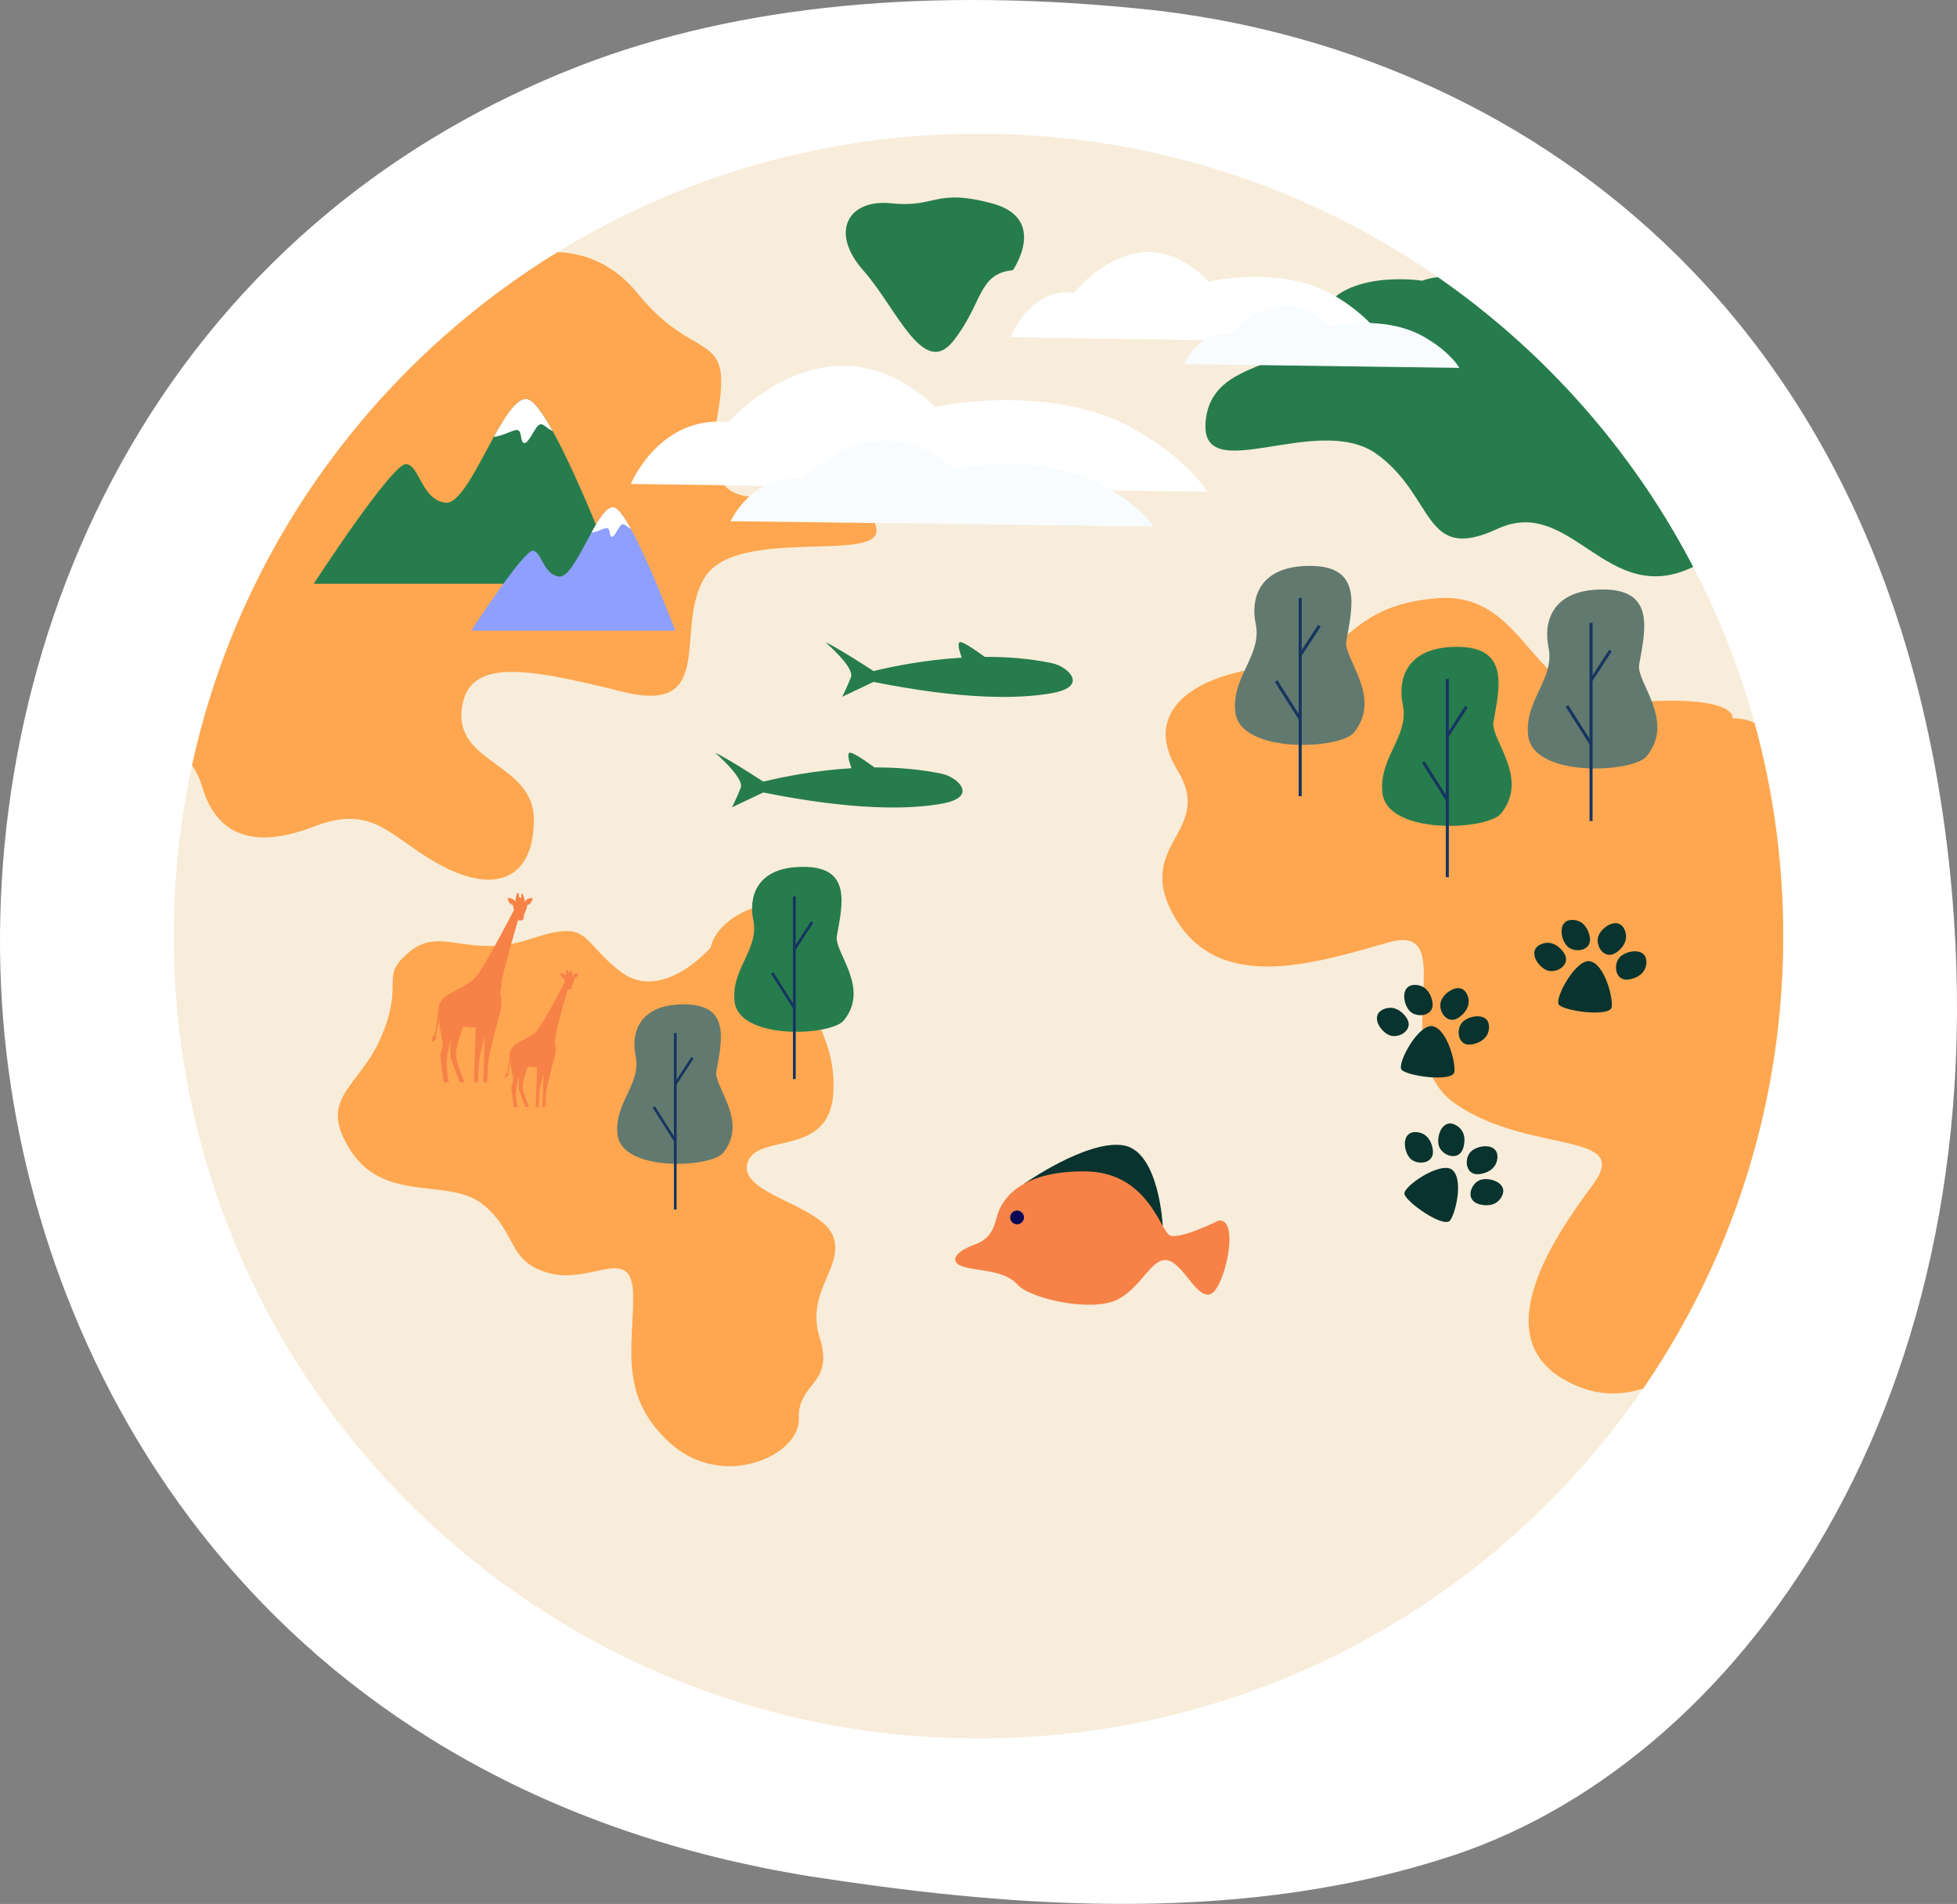 <?xml version="1.0" encoding="UTF-8"?>
<svg xmlns="http://www.w3.org/2000/svg" width="257" height="250" viewBox="0 0 257 250" fill="none">
  <rect x="0" y="0" width="257" height="250" fill="#808080" stroke="none"/>
  <g clip-path="url(#clip0_8802_25353)">
    <path d="M106.715 246.429C130.267 250.045 160.915 253.087 189.257 244.136C227.978 232.317 263.282 183.941 256.053 114.22C248.025 37.266 195.422 5.294 148.807 1.061C119.755 -1.762 94.695 1.061 74.337 9.352C15.969 33.121 -4.611 91.244 0.844 138.254C6.077 183.235 36.637 235.272 106.715 246.429Z" fill="white"></path>
    <path d="M234.181 122.917C234.181 129.392 233.596 135.736 232.473 141.895C229.774 156.674 223.985 170.375 215.794 182.317C196.764 210.066 164.765 228.277 128.502 228.277C85.365 228.277 48.264 202.514 31.843 165.572C29.677 160.705 27.869 155.644 26.461 150.42C24.083 141.653 22.818 132.43 22.818 122.917C22.818 115.222 23.646 107.718 25.217 100.496C25.233 100.412 25.254 100.333 25.27 100.249C29.661 80.277 39.735 62.435 53.715 48.476C57.68 44.513 61.96 40.865 66.52 37.571C68.691 35.999 70.932 34.507 73.225 33.103C89.303 23.238 108.233 17.552 128.502 17.552C131.191 17.552 133.853 17.651 136.489 17.852C140.21 18.125 143.874 18.592 147.474 19.244C162.635 21.983 176.663 27.947 188.83 36.398H188.835C196.415 41.659 203.269 47.882 209.22 54.898C212.347 58.583 215.225 62.482 217.823 66.576C219.442 69.125 220.955 71.742 222.357 74.434C225.725 80.898 228.435 87.756 230.411 94.92C232.868 103.834 234.18 113.226 234.18 122.917H234.181Z" fill="#F8EDDA"></path>
    <path d="M92.599 75.754C88.381 82.413 94.359 93.975 81.708 90.821C69.056 87.668 61.323 86.265 60.622 93.271C59.916 100.282 70.111 100.282 70.111 107.64C70.111 114.998 65.54 117.431 58.514 113.936C51.481 110.441 49.462 105.359 41.291 108.512C33.121 111.665 28.376 109.563 26.531 103.256C26.204 102.147 25.751 101.248 25.219 100.497C25.234 100.413 25.256 100.334 25.271 100.25C29.663 80.278 39.736 62.436 53.717 48.477C57.681 44.514 61.962 40.867 66.521 37.572C68.693 36 70.933 34.508 73.226 33.105C76.521 33.226 80.458 34.471 83.817 38.612C91.197 47.726 96.115 43.169 94.359 53.68C92.599 64.192 95.413 65.595 101.387 65.242C107.359 64.89 114.392 64.89 115.092 69.447C115.793 74.004 96.816 69.095 92.599 75.754Z" fill="#FEA750"></path>
    <path d="M93.336 124.41C93.336 124.41 86.958 131.802 81.463 127.559C75.967 123.315 77.629 120.656 69.578 123.316C61.526 125.977 57.988 121.565 53.862 124.91C49.736 128.255 53.085 128.672 50.23 135.76C47.375 142.849 41.48 143.987 46.038 151.064C50.596 158.141 59.075 154.5 63.541 158.243C68.008 161.986 66.551 165.65 72.126 167.174C77.701 168.698 83.028 163.284 83.138 169.998C83.248 176.711 81.096 183.267 88.028 189.511C94.959 195.754 105.085 191.105 104.903 186.284C104.721 181.463 109.607 181.866 107.649 175.666C105.691 169.465 111.159 166.123 109.311 162.114C107.464 158.106 96.933 156.735 98.16 152.697C99.387 148.659 108.913 152.083 109.434 143.545C109.955 135.007 104.168 131.968 105.023 123.637C105.877 115.307 94.312 119.293 93.337 124.41H93.336Z" fill="#FEA750"></path>
    <path d="M234.182 122.917C234.182 129.392 233.596 135.736 232.473 141.896C229.775 156.674 223.986 170.375 215.794 182.317C213 183.231 210.148 183.211 207.344 182.091C194.165 176.836 203.917 162.645 209.189 155.551C214.46 148.455 201.018 151.608 191.266 145.039C181.513 138.469 192.32 120.864 182.305 123.754C172.289 126.645 160.164 130.324 154.365 120.601C148.567 110.878 159.637 109.302 154.629 101.155C149.621 93.008 157.528 88.279 167.544 87.491C177.56 86.703 176.242 79.607 188.63 78.556C201.018 77.505 200.755 93.272 214.46 92.22C228.166 91.169 227.55 94.322 227.55 94.322C228.536 94.296 229.495 94.501 230.412 94.922C232.868 103.835 234.181 113.227 234.181 122.918L234.182 122.917Z" fill="#FEA750"></path>
    <path d="M222.358 74.434C210.961 79.962 206.385 64.926 196.644 69.446C186.823 74.003 188.542 65.241 180.814 59.634C173.08 54.031 157.619 64.19 158.32 55.429C159.021 46.673 170.619 49.122 173.08 42.116C175.542 35.11 186.786 36.861 186.786 36.861C187.424 36.619 188.11 36.462 188.831 36.398C188.831 36.398 188.831 36.393 188.836 36.398C196.416 41.659 203.27 47.882 209.221 54.898C212.348 58.583 215.226 62.482 217.824 66.576C219.443 69.125 220.956 71.742 222.358 74.434Z" fill="#277C4D"></path>
    <path d="M133.021 35.474C133.021 35.474 137.733 28.696 130.25 26.696C122.767 24.697 122.906 27.314 117.086 26.696C111.265 26.079 108.979 30.569 113.344 35.474C117.709 40.378 121.243 49.789 125.192 44.773C129.141 39.756 128.38 35.957 133.021 35.474Z" fill="#277C4D"></path>
    <path d="M66.967 138.285C66.967 138.285 66.791 140.395 66.486 141.169H66.639C66.639 141.169 67.05 139.659 67.035 138.873C67.024 138.312 66.968 138.285 66.968 138.285H66.967Z" fill="#F78248"></path>
    <path d="M66.257 141.563C66.257 141.563 66.387 141.419 66.378 141.168C66.371 140.918 66.645 140.842 66.728 141.061C66.812 141.282 66.408 141.532 66.256 141.562L66.257 141.563Z" fill="#F78248"></path>
    <path d="M75.956 127.792C75.337 127.762 75.235 128.156 75.235 128.156C75.235 128.156 75.065 127.388 74.928 127.364C74.792 127.341 74.959 127.761 74.814 127.76C74.669 127.759 74.624 127.614 74.624 127.425C74.624 127.235 74.472 127.296 74.418 127.454C74.382 127.56 74.336 127.837 74.308 128.01C74.29 128.031 74.272 128.056 74.254 128.083C74.192 127.972 74.016 127.768 73.565 127.791C73.565 127.791 73.615 128.352 74.095 128.464C74.086 128.513 74.082 128.561 74.088 128.601C74.098 128.67 74.134 128.784 74.179 128.913C74.15 128.97 74.115 129.037 74.076 129.113C74.026 129.209 73.968 129.32 73.904 129.443C73.889 129.472 73.874 129.5 73.858 129.531C73.738 129.761 73.597 130.029 73.442 130.32C73.427 130.35 73.41 130.381 73.394 130.412C73.308 130.576 73.216 130.746 73.122 130.922C73.043 131.069 72.962 131.219 72.879 131.372C72.847 131.431 72.815 131.492 72.783 131.552C72.695 131.713 72.606 131.875 72.516 132.038C72.441 132.173 72.367 132.309 72.292 132.444C72.285 132.457 72.278 132.469 72.271 132.481C72.109 132.774 71.945 133.063 71.785 133.341C71.769 133.371 71.751 133.4 71.735 133.428C71.576 133.701 71.423 133.962 71.277 134.202C70.902 134.818 70.58 135.298 70.375 135.501C69.503 136.371 67.453 136.917 67.189 137.707C67.07 137.832 67.002 138.034 66.97 138.283C66.97 138.283 66.97 138.288 66.969 138.298C66.963 138.35 66.957 138.405 66.953 138.46C66.953 138.461 66.953 138.463 66.953 138.464C66.936 138.757 66.957 139.094 66.999 139.438C67.106 140.34 67.348 141.281 67.372 141.531C67.418 141.987 67.22 142.487 67.156 142.684C67.112 142.823 67.335 144.424 67.472 145.372H67.95C67.845 144.769 67.72 143.915 67.757 143.394C67.795 142.845 67.931 142.097 68.123 141.319C68.125 141.807 68.124 142.23 68.118 142.306C68.103 142.504 68.118 142.852 68.118 142.943C68.118 143.013 68.726 144.635 69.002 145.372H69.471C69.207 144.745 68.696 143.449 68.651 142.745C68.61 142.119 69.047 140.825 69.348 140.016C69.508 140.08 69.685 140.115 69.872 140.128C69.922 140.131 69.972 140.133 70.022 140.133C70.186 140.133 70.354 140.116 70.525 140.087L70.519 140.251L70.355 145.372H70.727C70.752 144.793 70.808 143.655 70.896 143.04C70.946 142.698 71.153 141.844 71.382 140.945L71.24 145.372H71.612C71.637 144.793 71.693 143.655 71.781 143.04C71.884 142.323 72.605 139.614 72.829 138.777C72.833 138.762 72.837 138.748 72.84 138.734C72.857 138.673 72.87 138.622 72.879 138.587C72.883 138.573 72.887 138.562 72.889 138.552C72.893 138.537 72.895 138.529 72.895 138.529C72.935 138.381 72.96 138.227 72.972 138.076C73.005 137.693 72.964 137.328 72.911 137.141C72.809 136.776 72.972 136.432 72.993 135.805C72.995 135.756 73.006 135.676 73.027 135.57C73.069 135.353 73.146 135.027 73.246 134.634C73.295 134.439 73.35 134.228 73.409 134.004C73.45 133.855 73.49 133.701 73.533 133.544C73.588 133.343 73.644 133.136 73.702 132.925C73.778 132.649 73.855 132.371 73.932 132.095C73.963 131.986 73.994 131.877 74.024 131.769C74.053 131.669 74.081 131.569 74.108 131.47C74.115 131.446 74.122 131.422 74.129 131.398C74.192 131.176 74.252 130.962 74.31 130.76C74.324 130.71 74.338 130.661 74.352 130.613C74.401 130.441 74.447 130.28 74.489 130.132C74.502 130.085 74.516 130.04 74.528 129.996C74.538 129.962 74.548 129.93 74.557 129.897C74.624 129.934 74.719 129.946 74.862 129.924C75.196 129.874 75.085 129.51 75.116 129.429C75.147 129.348 75.496 128.622 75.41 128.467C75.907 128.366 75.958 127.789 75.958 127.789L75.956 127.792Z" fill="#F78248"></path>
    <path d="M57.58 132.369C57.58 132.369 57.337 135.275 56.918 136.341H57.128C57.128 136.341 57.695 134.261 57.672 133.179C57.656 132.408 57.58 132.369 57.58 132.369Z" fill="#F78248"></path>
    <path d="M56.603 136.884C56.603 136.884 56.782 136.686 56.771 136.341C56.761 135.997 57.138 135.892 57.253 136.195C57.368 136.497 56.812 136.842 56.603 136.884Z" fill="#F78248"></path>
    <path d="M69.955 117.922C69.103 117.88 68.963 118.424 68.963 118.424C68.963 118.424 68.73 117.365 68.54 117.334C68.352 117.302 68.582 117.881 68.383 117.879C68.183 117.877 68.12 117.679 68.12 117.417C68.12 117.156 67.91 117.241 67.837 117.459C67.788 117.605 67.724 117.987 67.686 118.224C67.661 118.254 67.637 118.287 67.612 118.325C67.525 118.17 67.284 117.891 66.663 117.922C66.663 117.922 66.732 118.695 67.392 118.849C67.379 118.916 67.374 118.981 67.382 119.036C67.397 119.133 67.447 119.29 67.508 119.467C67.468 119.544 67.421 119.637 67.366 119.741C67.297 119.874 67.218 120.027 67.128 120.197C67.108 120.237 67.086 120.277 67.064 120.318C66.899 120.634 66.705 121.002 66.491 121.405C66.469 121.446 66.447 121.488 66.424 121.53C66.305 121.756 66.179 121.991 66.05 122.233C65.941 122.436 65.829 122.643 65.714 122.852C65.67 122.935 65.626 123.018 65.58 123.1C65.46 123.321 65.337 123.545 65.214 123.77C65.111 123.956 65.008 124.143 64.904 124.329C64.895 124.346 64.886 124.363 64.876 124.379C64.652 124.782 64.427 125.181 64.207 125.562C64.185 125.603 64.161 125.643 64.138 125.682C63.921 126.059 63.709 126.418 63.508 126.748C62.992 127.597 62.548 128.258 62.266 128.538C61.065 129.735 58.242 130.488 57.879 131.575C57.714 131.747 57.621 132.027 57.576 132.368C57.576 132.368 57.576 132.375 57.574 132.389C57.565 132.461 57.559 132.536 57.554 132.612C57.554 132.615 57.554 132.617 57.554 132.619C57.529 133.021 57.559 133.486 57.616 133.959C57.765 135.201 58.096 136.496 58.131 136.841C58.194 137.468 57.921 138.157 57.834 138.429C57.773 138.619 58.08 140.823 58.269 142.128H58.927C58.782 141.3 58.611 140.121 58.661 139.404C58.714 138.649 58.9 137.618 59.163 136.546C59.165 137.219 59.165 137.8 59.157 137.906C59.136 138.178 59.157 138.658 59.157 138.783C59.157 138.88 59.993 141.114 60.374 142.127H61.019C60.657 141.263 59.953 139.48 59.891 138.511C59.834 137.648 60.434 135.868 60.85 134.754C61.069 134.842 61.313 134.891 61.572 134.908C61.639 134.912 61.709 134.914 61.779 134.914C62.004 134.914 62.236 134.891 62.471 134.852L62.464 135.077L62.237 142.128H62.751C62.784 141.331 62.862 139.765 62.984 138.917C63.052 138.446 63.337 137.27 63.653 136.033L63.457 142.128H63.971C64.004 141.331 64.082 139.765 64.203 138.917C64.345 137.932 65.336 134.2 65.646 133.048C65.652 133.026 65.656 133.008 65.662 132.988C65.684 132.904 65.703 132.834 65.716 132.787C65.721 132.767 65.725 132.751 65.73 132.739C65.736 132.717 65.739 132.706 65.739 132.706C65.793 132.503 65.827 132.29 65.845 132.082C65.89 131.554 65.833 131.052 65.761 130.793C65.621 130.291 65.846 129.817 65.873 128.955C65.875 128.888 65.891 128.778 65.919 128.63C65.977 128.332 66.082 127.882 66.22 127.342C66.288 127.073 66.365 126.781 66.445 126.474C66.499 126.27 66.556 126.058 66.615 125.842C66.69 125.564 66.768 125.279 66.847 124.991C66.952 124.611 67.058 124.227 67.164 123.848C67.206 123.697 67.249 123.547 67.291 123.398C67.33 123.26 67.369 123.122 67.407 122.987C67.416 122.953 67.426 122.92 67.435 122.887C67.521 122.583 67.605 122.287 67.684 122.01C67.704 121.94 67.723 121.873 67.743 121.806C67.809 121.57 67.873 121.348 67.932 121.145C67.951 121.08 67.968 121.018 67.987 120.957C68 120.91 68.013 120.866 68.026 120.822C68.118 120.873 68.249 120.888 68.445 120.859C68.907 120.789 68.753 120.287 68.794 120.176C68.837 120.065 69.316 119.065 69.2 118.853C69.884 118.713 69.954 117.919 69.954 117.919L69.955 117.922Z" fill="#F78248"></path>
    <path d="M81.333 76.657C81.333 76.657 72.304 52.486 69.112 52.391C65.919 52.296 61.666 66.398 58.496 66.006C55.326 65.614 55.142 61.15 53.347 60.939C51.552 60.727 41.199 76.655 41.199 76.655L81.334 76.657H81.333Z" fill="#277C4D"></path>
    <path d="M67.804 56.463C68.65 56.361 68.243 58.174 68.87 58.177C69.496 58.18 70.279 55.947 70.892 55.739C71.36 55.579 71.604 56.118 72.589 56.617C71.205 54.121 69.954 52.415 69.11 52.39C67.818 52.352 66.35 54.642 64.852 57.355C65.983 57.275 67.087 56.551 67.803 56.464L67.804 56.463Z" fill="white"></path>
    <path d="M88.68 82.821C88.68 82.821 82.649 66.677 80.518 66.613C78.385 66.549 75.545 75.968 73.428 75.706C71.311 75.445 71.187 72.464 69.988 72.322C68.789 72.181 61.875 82.819 61.875 82.819H88.681L88.68 82.821Z" fill="#8F9FFF"></path>
    <path d="M79.646 69.333C80.211 69.265 79.939 70.475 80.357 70.477C80.775 70.479 81.299 68.989 81.708 68.849C82.021 68.742 82.185 69.102 82.841 69.436C81.917 67.769 81.082 66.63 80.519 66.612C79.655 66.587 78.675 68.116 77.674 69.928C78.429 69.875 79.167 69.392 79.646 69.334V69.333Z" fill="white"></path>
    <path d="M108.38 84.316C110.103 85.092 114.714 88.114 114.714 88.114C117.362 87.472 121.549 86.638 126.298 86.353C126.046 85.665 125.615 84.315 126.115 84.315C126.615 84.315 128.347 85.542 129.325 86.252C132.223 86.238 135.245 86.467 138.191 87.088C140.212 87.514 143.095 90.134 138.129 91.018C133.771 91.795 126.469 91.892 114.714 89.541L110.605 91.492C110.605 91.492 111.251 90.211 111.752 88.918C112.252 87.625 108.379 84.315 108.379 84.315L108.38 84.316Z" fill="#277C4D"></path>
    <path d="M93.903 98.835C95.626 99.611 100.237 102.633 100.237 102.633C102.885 101.991 107.073 101.157 111.821 100.872C111.569 100.184 111.138 98.834 111.637 98.834C112.136 98.834 113.87 100.061 114.847 100.771C117.745 100.757 120.767 100.986 123.714 101.607C125.734 102.033 128.618 104.653 123.651 105.537C119.293 106.314 111.991 106.413 100.236 104.06L96.129 106.011C96.129 106.011 96.775 104.73 97.275 103.437C97.775 102.144 93.902 98.834 93.902 98.834L93.903 98.835Z" fill="#277C4D"></path>
    <path d="M196.123 94.818C196.921 90.324 198.272 84.987 191.467 84.936C184.282 84.882 183.609 89.651 184.216 92.496C185.115 96.705 180.989 99.493 181.556 104.169C182.221 109.66 195.308 109.049 197.122 106.821C200.914 102.166 195.721 97.087 196.124 94.817L196.123 94.818Z" fill="#277C4D"></path>
    <path d="M190.267 89.156H189.867V115.178H190.267V89.156Z" fill="#163560"></path>
    <path d="M187.08 99.967L186.742 100.179L189.899 105.154L190.236 104.941L187.08 99.967Z" fill="#163560"></path>
    <path d="M192.423 92.675L189.893 96.569L190.228 96.786L192.758 92.891L192.423 92.675Z" fill="#163560"></path>
    <path d="M109.896 122.927C110.632 118.787 111.876 113.87 105.605 113.823C98.987 113.774 98.366 118.167 98.925 120.789C99.752 124.667 95.951 127.235 96.473 131.543C97.086 136.603 109.143 136.04 110.815 133.987C114.308 129.698 109.524 125.019 109.896 122.927Z" fill="#277C4D"></path>
    <path d="M104.5 117.711H104.133V141.686H104.5V117.711Z" fill="#163560"></path>
    <path d="M101.559 127.666L101.248 127.862L104.156 132.445L104.467 132.249L101.559 127.666Z" fill="#163560"></path>
    <path d="M106.494 120.972L104.162 124.559L104.47 124.758L106.802 121.171L106.494 120.972Z" fill="#163560"></path>
    <path d="M94.076 140.683C94.787 136.68 95.99 131.926 89.928 131.881C83.528 131.834 82.928 136.081 83.469 138.615C84.268 142.364 80.594 144.847 81.099 149.012C81.691 153.903 93.348 153.36 94.964 151.375C98.341 147.229 93.715 142.705 94.075 140.682L94.076 140.683Z" fill="#62796F"></path>
    <path d="M88.858 135.64H88.502V158.819H88.858V135.64Z" fill="#163560"></path>
    <path d="M86.013 145.267L85.713 145.457L88.525 149.887L88.825 149.698L86.013 145.267Z" fill="#163560"></path>
    <path d="M90.786 138.799L88.531 142.267L88.829 142.459L91.084 138.991L90.786 138.799Z" fill="#163560"></path>
    <path d="M215.257 87.284C216.055 82.79 217.406 77.454 210.6 77.402C203.415 77.349 202.742 82.117 203.349 84.963C204.247 89.171 200.121 91.959 200.689 96.635C201.353 102.127 214.441 101.515 216.255 99.287C220.046 94.632 214.854 89.553 215.257 87.283V87.284Z" fill="#62796F"></path>
    <path d="M209.142 81.786H208.742V107.808H209.142V81.786Z" fill="#163560"></path>
    <path d="M205.957 92.597L205.619 92.81L208.776 97.784L209.113 97.571L205.957 92.597Z" fill="#163560"></path>
    <path d="M211.315 85.33L208.783 89.224L209.118 89.44L211.65 85.547L211.315 85.33Z" fill="#163560"></path>
    <path d="M176.803 84.188C177.601 79.694 178.951 74.357 172.146 74.306C164.962 74.252 164.289 79.02 164.896 81.866C165.794 86.075 161.668 88.863 162.235 93.538C162.9 99.03 175.987 98.418 177.802 96.191C181.593 91.535 176.401 86.456 176.804 84.187L176.803 84.188Z" fill="#62796F"></path>
    <path d="M170.944 78.526H170.545V104.548H170.944V78.526Z" fill="#163560"></path>
    <path d="M167.759 89.334L167.422 89.547L170.579 94.522L170.916 94.309L167.759 89.334Z" fill="#163560"></path>
    <path d="M173.102 82.045L170.57 85.938L170.905 86.155L173.437 82.261L173.102 82.045Z" fill="#163560"></path>
    <path d="M190.455 160.226C191.209 159.13 192.174 154.886 190.741 153.63C189.306 152.374 184.285 155.74 184.431 156.762C184.577 157.784 189.651 161.394 190.455 160.226Z" fill="#08332E"></path>
    <path d="M188.17 151.049C188.17 151.049 188.011 148.793 186.024 148.654C184.037 148.515 184.257 151.075 185.148 152.067C186.039 153.059 188.37 152.868 188.17 151.049Z" fill="#08332E"></path>
    <path d="M192.13 150.814C192.13 150.814 192.94 148.701 191.196 147.74C189.453 146.779 188.571 149.193 188.96 150.467C189.349 151.742 191.543 152.548 192.13 150.814Z" fill="#08332E"></path>
    <path d="M194.23 154.173C194.23 154.173 196.493 154.025 196.641 152.044C196.789 150.064 194.222 150.272 193.222 151.157C192.223 152.041 192.404 154.365 194.23 154.173Z" fill="#08332E"></path>
    <path d="M194.114 158.076C194.114 158.076 196.234 158.88 197.195 157.141C198.156 155.402 195.734 154.526 194.456 154.914C193.179 155.304 192.372 157.493 194.112 158.076H194.114Z" fill="#08332E"></path>
    <path d="M190.994 140.74C191.156 139.421 190.045 135.21 188.191 134.758C186.336 134.304 183.443 139.603 184.046 140.442C184.649 141.282 190.821 142.147 190.994 140.74Z" fill="#08332E"></path>
    <path d="M184.713 133.654C184.713 133.654 183.528 131.726 181.701 132.518C179.874 133.31 181.255 135.478 182.506 135.948C183.756 136.418 185.735 135.176 184.713 133.654Z" fill="#08332E"></path>
    <path d="M188.119 131.621C188.119 131.621 187.858 129.375 185.867 129.325C183.875 129.276 184.211 131.822 185.147 132.774C186.082 133.725 188.402 133.429 188.119 131.621Z" fill="#08332E"></path>
    <path d="M191.537 133.633C191.537 133.633 193.476 132.46 192.69 130.634C191.903 128.81 189.722 130.178 189.246 131.421C188.77 132.666 190.008 134.644 191.538 133.632L191.537 133.633Z" fill="#08332E"></path>
    <path d="M193.243 137.148C193.243 137.148 195.496 136.885 195.543 134.9C195.59 132.914 193.036 133.253 192.083 134.187C191.13 135.12 191.429 137.433 193.243 137.148Z" fill="#08332E"></path>
    <path d="M211.66 132.209C211.822 130.891 210.711 126.68 208.857 126.227C207.003 125.774 204.109 131.072 204.712 131.912C205.315 132.751 211.487 133.616 211.66 132.209Z" fill="#08332E"></path>
    <path d="M205.38 125.122C205.38 125.122 204.195 123.194 202.367 123.986C200.54 124.778 201.921 126.946 203.172 127.416C204.422 127.886 206.401 126.644 205.38 125.122Z" fill="#08332E"></path>
    <path d="M208.783 123.09C208.783 123.09 208.522 120.843 206.531 120.793C204.54 120.744 204.875 123.291 205.811 124.242C206.746 125.193 209.066 124.899 208.783 123.09Z" fill="#08332E"></path>
    <path d="M212.203 125.102C212.203 125.102 214.142 123.928 213.356 122.102C212.57 120.278 210.388 121.646 209.912 122.889C209.436 124.134 210.673 126.112 212.203 125.101V125.102Z" fill="#08332E"></path>
    <path d="M213.909 128.616C213.909 128.616 216.162 128.353 216.209 126.368C216.256 124.382 213.702 124.721 212.749 125.655C211.796 126.588 212.095 128.901 213.909 128.616Z" fill="#08332E"></path>
    <path d="M134.484 155.434C134.557 155.394 142.676 149.682 147.457 150.38C152.239 151.078 152.698 160.972 152.698 160.972L134.484 155.434Z" fill="#08332E"></path>
    <path d="M160.053 160.262C160.053 160.262 154.805 162.878 153.58 162.181C152.356 161.483 150.665 153.868 142.502 153.81C134.339 153.752 132.065 157.124 131.307 158.693C130.549 160.263 130.782 162.414 128.041 163.402C125.3 164.39 124.543 165.786 126.641 166.366C128.741 166.948 131.889 166.774 133.639 168.692C135.388 170.61 143.435 172.296 146.699 170.668C149.965 169.04 151.247 165.029 153.347 165.494C155.445 165.959 157.195 170.668 159.002 169.913C160.809 169.156 162.909 159.972 160.052 160.262H160.053Z" fill="#F78248"></path>
    <path d="M132.924 160.494C132.57 160.141 132.57 159.569 132.924 159.216C133.278 158.863 133.852 158.863 134.206 159.216C134.56 159.569 134.56 160.141 134.206 160.494C133.852 160.847 133.278 160.847 132.924 160.494Z" fill="#0B0755"></path>
    <path d="M82.841 63.551C82.841 63.551 86.625 54.428 95.675 55.442C95.675 55.442 108.813 40.237 122.824 53.414C122.824 53.414 137.717 50.15 148.746 56.241C156.099 60.304 158.528 64.565 158.528 64.565L82.84 63.551H82.841Z" fill="white"></path>
    <path d="M95.953 68.438C95.953 68.438 98.73 62.218 105.371 62.91C105.371 62.91 115.013 52.543 125.294 61.528C125.294 61.528 136.223 59.301 144.318 63.455C149.714 66.224 151.496 69.129 151.496 69.129L95.953 68.437V68.438Z" fill="#F8FCFF"></path>
    <path d="M132.712 44.283C132.712 44.283 135.174 37.708 141.061 38.439C141.061 38.439 149.608 27.48 158.722 36.978C158.722 36.978 168.409 34.624 175.585 39.016C180.368 41.943 181.948 45.015 181.948 45.015L132.711 44.285L132.712 44.283Z" fill="white"></path>
    <path d="M155.516 47.806C155.516 47.806 157.322 43.323 161.642 43.821C161.642 43.821 167.914 36.349 174.603 42.825C174.603 42.825 181.713 41.22 186.978 44.214C190.488 46.209 191.648 48.304 191.648 48.304L155.516 47.806Z" fill="#F8FCFF"></path>
  </g>
  <defs>
    <clipPath id="clip0_8802_25353">
      <rect width="257" height="250" fill="white"></rect>
    </clipPath>
  </defs>
</svg>
